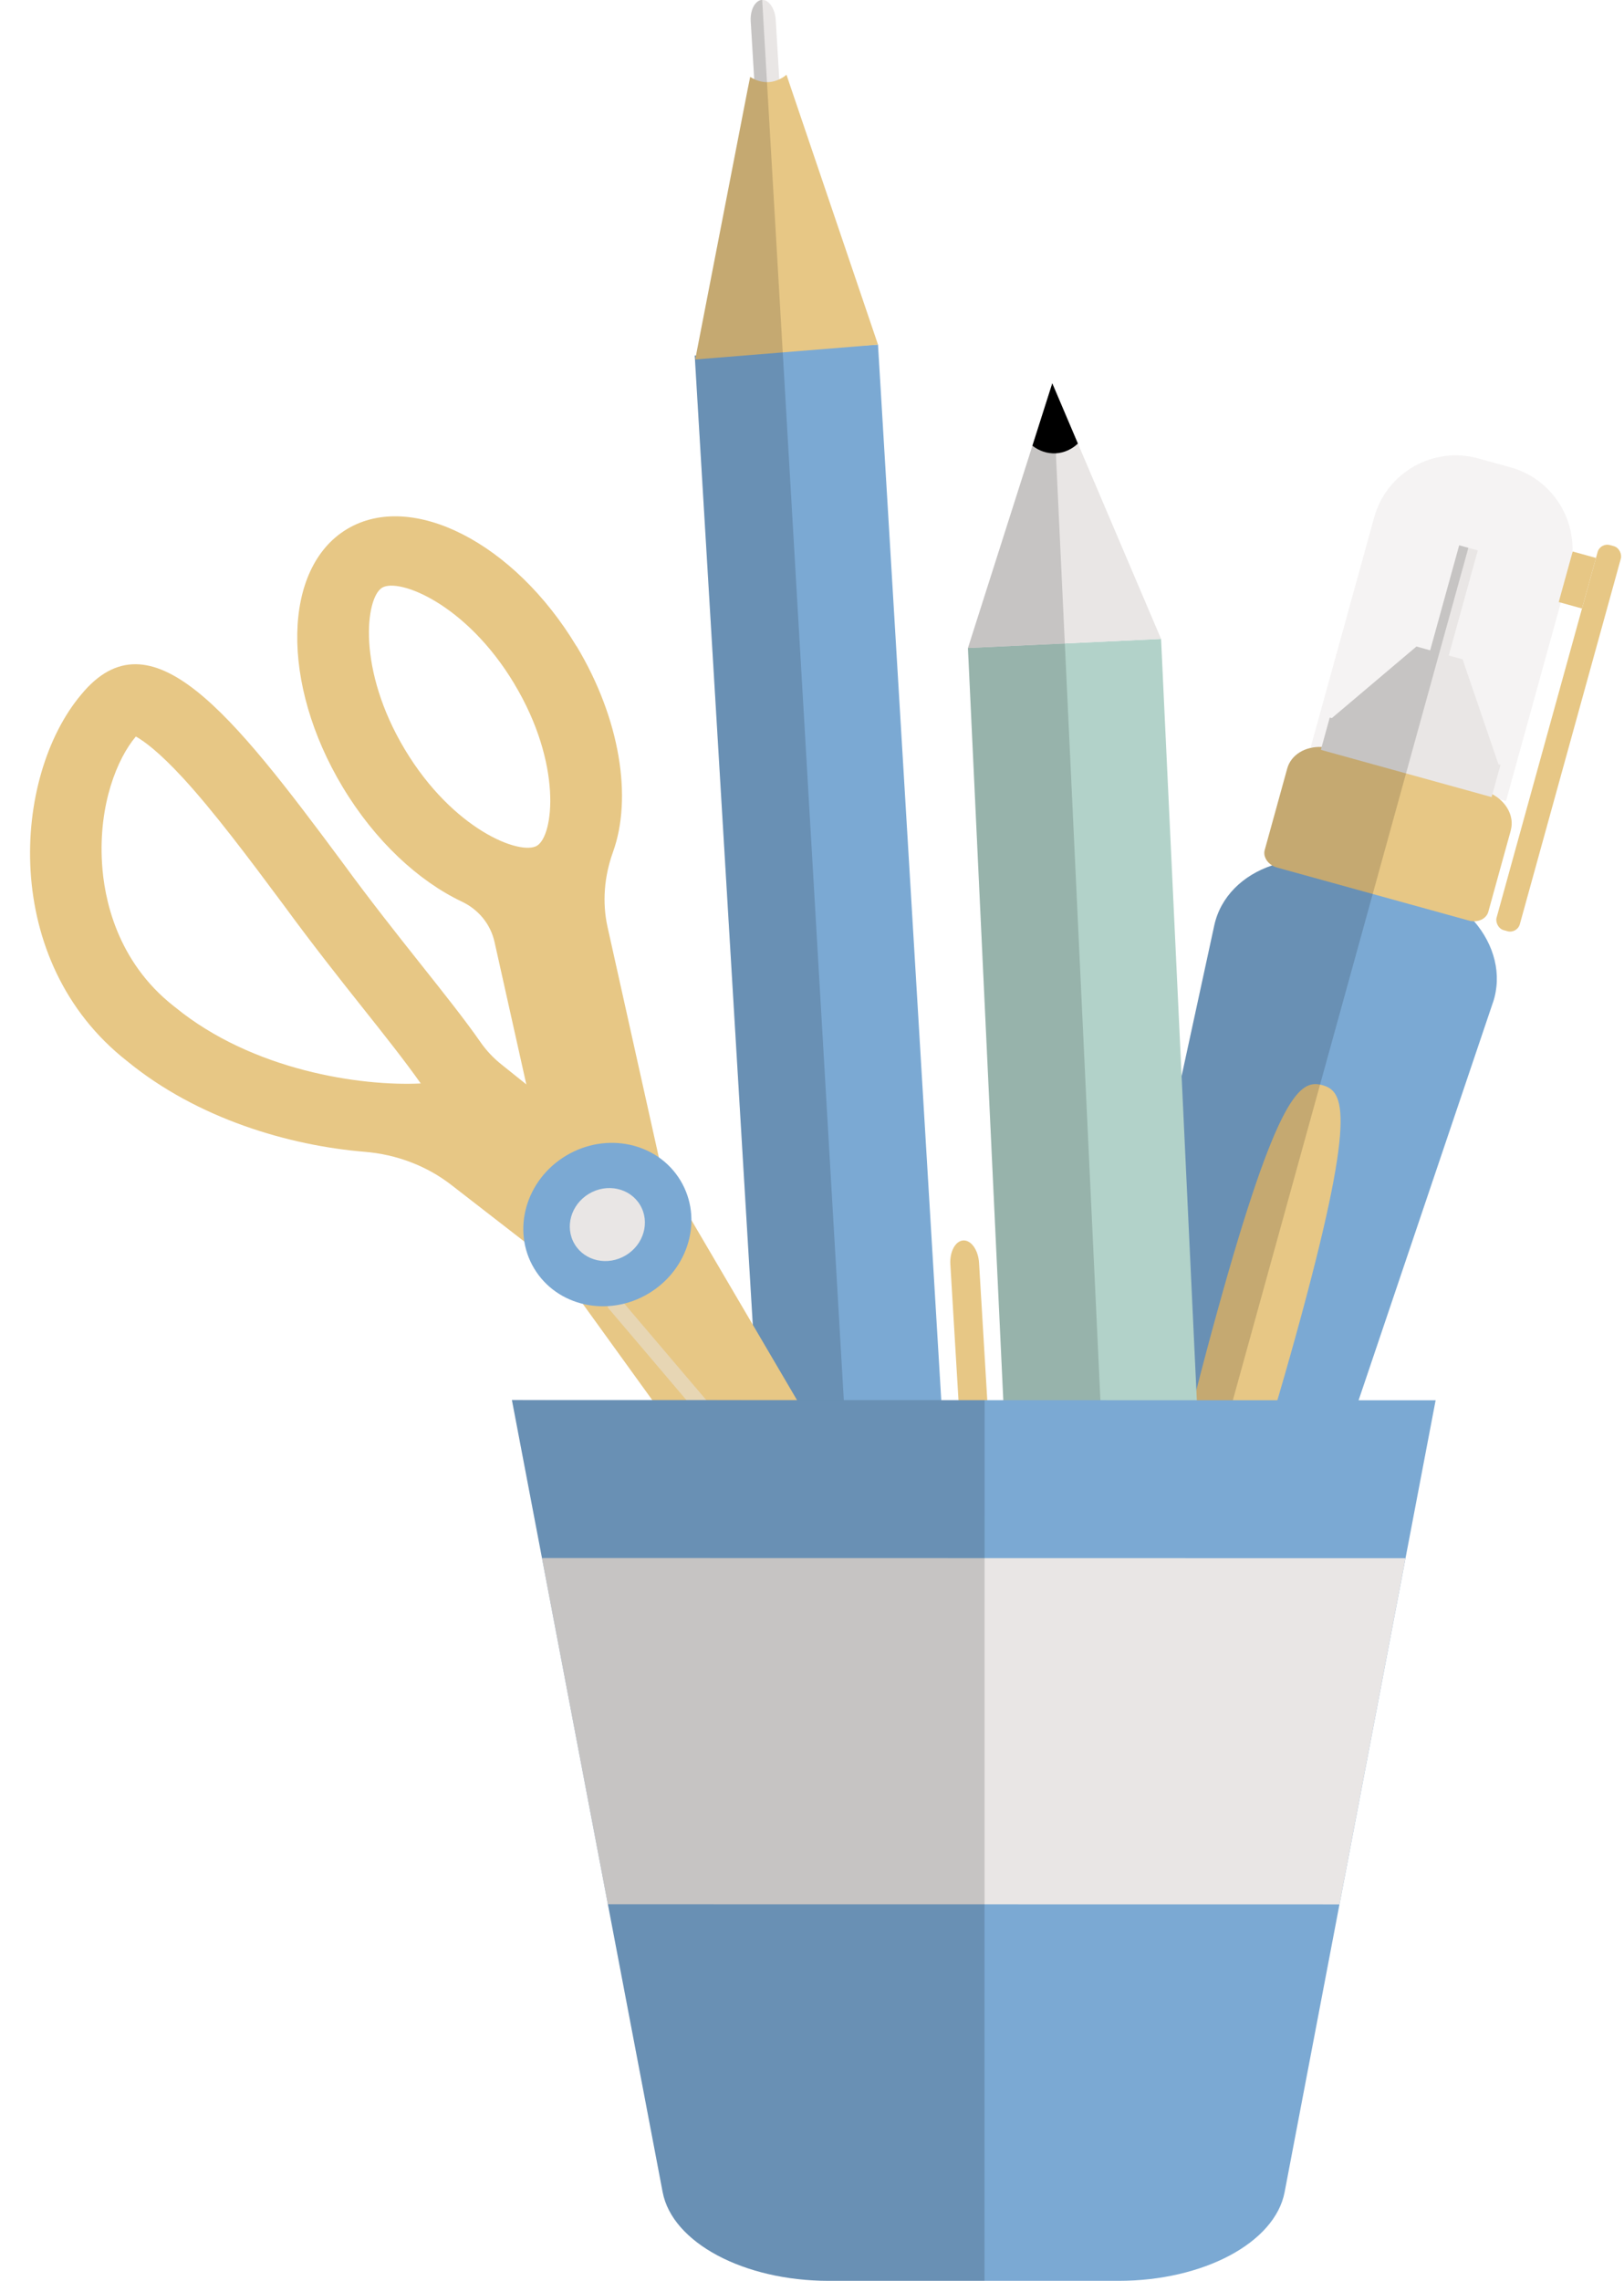 <?xml version="1.0" encoding="UTF-8"?>
<!DOCTYPE svg PUBLIC '-//W3C//DTD SVG 1.0//EN'
          'http://www.w3.org/TR/2001/REC-SVG-20010904/DTD/svg10.dtd'>
<svg height="441.9" preserveAspectRatio="xMidYMid meet" version="1.0" viewBox="80.8 21.0 314.7 441.9" width="314.7" xmlns="http://www.w3.org/2000/svg" xmlns:xlink="http://www.w3.org/1999/xlink" zoomAndPan="magnify"
><g
  ><g
    ><g id="change1_1"
      ><path d="M226.27,25.15c-.1-1.58,.37-2.99,1.13-3.68,.3-.29,.66-.47,1.05-.49h.04c.65-.02,1.27,.39,1.74,1.08,.49,.7,.82,1.7,.89,2.81l.69,11.49,.49,8.21c.13,2.23-.84,4.1-2.18,4.17-.39,.02-.76-.11-1.1-.36-.84-.61-1.47-1.95-1.56-3.53l-.51-8.54-.67-11.16Z" fill="#e9e6e5"
      /></g
      ><g id="change2_1"
      ><path d="M243.26,396.7l7.11-.42,9.03-.55,.58,9.61,.49,8.19c.42,6.99-.79,12.75-2.71,12.86l-5.62,.34-3.61,.21c-1.91,.12-3.78-5.45-4.2-12.45l-.49-8.17-.58-9.62Z" fill="#e7c785"
      /></g
      ><g id="change3_1"
      ><path d="M215.42,89.87h.25s16.78-1.02,16.78-1.02l18.49-1.11,16.44,274.2,.43,7.16,.78,13.1,.23,3.81,.37,6.1c.42,6.99-2.66,12.86-6.85,13.1l-2.35,.14-9.05,.55-7.09,.43-1.83,.11c-4.2,.25-7.94-5.21-8.35-12.2l-.6-9.89-.78-13.11-16.86-281.36Z" fill="#7ba9d3"
      /></g
      ><g id="change2_2"
      ><path d="M231.65,371.27l.63-.04,16.57-1,18.95-1.13-.43-7.16,3.33-.2-5.74-95.82c-.15-2.48,.98-4.55,2.5-4.64s2.9,1.83,3.06,4.31l7.25,121.05c.18,2.87-.22,5.24-.87,5.29l-3.18,.19c-.66,.04-1.32-2.27-1.5-5.15v-.15s-1.92,.11-1.92,.11c-.79,.05-1.45-.36-1.49-.92l-.23-3.81c-1.15,.27-3.97,.58-7.28,.77l-11.67,.7-9.32,.56c-3.24,.19-6.04,.22-7.25,.1-.41-.04-.64-.09-.64-.17l-.77-12.9Z" fill="#e7c785"
      /></g
      ><g id="change2_3"
      ><path d="M215.52,90.61l.15-.75,9.98-51.39,.52-2.57c.25,.16,.51,.3,.78,.42,.11,.06,.24,.12,.36,.17,.44,.17,.91,.31,1.37,.36,.24,.04,.49,.06,.74,.06,.11,0,.23,0,.35-.01h.06c.69-.05,1.36-.23,1.97-.53,.12-.06,.24-.11,.36-.18,.37-.19,.72-.43,1.05-.71l.84,2.5,16.89,49.78-18.46,1.5-16.95,1.37Z" fill="#e7c785"
      /></g
    ></g
    ><g id="change4_1"
    ><path d="M232.28,371.23l-16.86-281.36h.25s9.98-51.4,9.98-51.4l.52-2.57c.25,.16,.51,.3,.78,.42l-.67-11.16c-.1-1.58,.37-2.99,1.13-3.68,.3-.29,.66-.47,1.05-.49h.04s23.66,405.75,23.66,405.75l-3.61,.21c-1.91,.12-3.78-5.45-4.2-12.45l-.49-8.17-1.83,.11c-4.2,.25-7.94-5.21-8.35-12.2l-.6-9.89c-.41-.04-.64-.09-.64-.17l-.77-12.9,.63-.04Z" opacity=".15"
    /></g
  ></g
  ><g
  ><g id="change2_4"
    ><path d="M192.53,146.21c-12.05-20.07-31.97-30.24-44.49-22.72-12.51,7.51-12.9,29.88-.85,49.94,6.29,10.48,14.73,18.25,23.13,22.23,3.22,1.53,5.54,4.36,6.31,7.8l6.16,27.59,7.26,32.59,1.02,4.55,.5,2.25-.06,.04,68.41,94.73c.31,.43,.71,.63,1.13,.67,1.21,.12,2.52-1.11,1.86-2.47l-15.6-31.78-24.33-49.57-11.55-23.55-1.22-5.51-.29-1.31-11.39-51.13c-1.06-4.77-.65-9.79,1.06-14.53,3.76-10.42,1.44-25.71-7.05-39.85Zm-12.07,7.25c9.34,15.55,7.64,29.41,4.4,31.36-3.23,1.94-16.26-3.08-25.6-18.63-9.33-15.55-7.63-29.41-4.41-31.35s16.28,3.07,25.61,18.61Z" fill="#e7c785"
    /></g
    ><g id="change1_3"
    ><path d="M214.83,265.56l-2.92,1.47,2.33,4.71,1.49,1.91-.02,.33,33.24,67.4,5,10.14,7.1,14.38c1.21,.12,2.52-1.11,1.86-2.47l-15.6-31.78-24.33-49.57-8.16-16.52Z" fill="#e9e6e5" opacity=".5"
    /></g
    ><g id="change2_5"
    ><path d="M214.11,256.17v-.02s-3.91-3.13-3.91-3.13l-1.06-.85-26.35-21.12-4.82-3.86c-1.58-1.26-2.96-2.73-4.1-4.38-6.02-8.64-15.98-20.07-26.6-34.6-21.56-29.06-37.3-49.03-50.75-32.65-13.32,15.82-15.76,51.66,8.92,70.99,13.64,11.17,31.37,16.35,46.03,17.56,6.2,.51,12.03,2.73,16.79,6.42l19.04,14.76,3.76,2.91,4.31,3.34,1.23,.96,1.93,1.5,.06,.32,48.71,57.34,7.33,8.63,15.52,18.25c.19,.22,.4,.38,.63,.47,1.02,.43,2.3-.37,2.45-1.44,.05-.33-.01-.68-.22-1.03l-1.55-2.64-57.36-97.72Zm-51.78-25.3c-11.51,.57-32.55-2.45-47.63-14.8l-.22-.17c-11.17-8.76-13.52-21.09-13.91-27.67-.71-11.54,3.05-20.4,6.49-24.48l.07-.08c1.52,.84,4.44,2.94,9.14,8.04,5.84,6.34,12.59,15.31,19.59,24.73,5.58,7.62,10.91,14.36,15.63,20.29,3.68,4.63,7.9,9.95,10.85,14.15Z" fill="#e7c785"
    /></g
    ><g id="change1_4"
    ><path d="M273.24,357.56l-77.5-91.14-2.52,2.07,3.41,4.01,1.93,1.5,.06,.32,48.71,57.34,7.33,8.63,15.52,18.25c.19,.22,.4,.38,.63,.47,1.02,.43,2.3-.37,2.45-1.44Z" fill="#e9e6e5" opacity=".5"
    /></g
    ><g id="change3_3"
    ><ellipse cx="198.5" cy="258.19" fill="#7ba9d3" rx="16.54" ry="15.56" transform="rotate(-30.98 198.52 258.208)"
    /></g
    ><g id="change1_5"
    ><ellipse cx="198.5" cy="258.19" fill="#e9e6e5" rx="7.39" ry="6.95" transform="rotate(-30.98 198.52 258.208)"
    /></g
  ></g
  ><g
  ><g id="change1_7"
    ><path d="M358.8,109.54h6.48c9.04,0,16.39,7.34,16.39,16.39v46.14h-39.26v-46.14c0-9.04,7.34-16.39,16.39-16.39Z" fill="#e9e6e5" opacity=".45" transform="rotate(15.45 362.087 140.825)"
    /></g
    ><g id="change2_6"
    ><rect fill="#e7c785" height="77.38" rx="1.95" ry="1.95" transform="rotate(15.45 382.876 164.019)" width="4.68" x="380.5" y="125.3"
    /></g
    ><g id="change2_7"
    ><path d="M384.11 128.28H388.79V138.44H384.11z" fill="#e7c785" transform="rotate(15.45 386.49 133.385)"
    /></g
    ><g id="change3_5"
    ><path d="M370.09,215.22l-65.71,194.5c-1.92,5.69-8.89,8.66-15.82,6.75l-5.87-1.62c-6.93-1.92-11.39-8.04-10.11-13.92l43.52-200.64c1.21-5.61,5.56-9.78,11.23-11.66,4.01-1.33,8.69-1.51,13.39-.21l14.35,3.97c4.7,1.3,8.64,3.86,11.39,7.07,3.9,4.52,5.47,10.32,3.64,15.76Z" fill="#7ba9d3"
    /></g
    ><g id="change2_8"
    ><path d="M373.57,181.83l-4.36,15.78c-.31,1.13-1.45,1.84-2.76,1.85-.33,0-.66-.04-1-.14l-37.21-10.28c-.33-.09-.66-.23-.93-.4-1.12-.68-1.74-1.87-1.43-3l4.36-15.78c.74-2.67,3.52-4.31,6.66-4.16,.61,.03,1.24,.13,1.86,.3l29.48,8.15c.62,.17,1.2,.4,1.74,.69,2.76,1.47,4.31,4.32,3.58,6.99Z" fill="#e7c785"
    /></g
    ><g id="change1_8"
    ><path d="M350.53 136.56H373.98V140.3H350.53z" fill="#e9e6e5" transform="rotate(-74.55 362.244 138.435)"
    /></g
    ><g id="change1_9"
    ><path d="M371.57 169.15L369.84 175.4 336.76 166.25 338.49 160 338.89 160.11 355.29 146.24 364.22 148.71 371.17 169.04 371.57 169.15z" fill="#e9e6e5"
    /></g
    ><g id="change2_9"
    ><path d="M331.98,279.44c-11.82,42.76-24.84,76.48-29.07,75.31-4.24-1.17,1.91-36.79,13.73-79.55,11.82-42.76,16.18-45.17,20.42-44s6.74,5.48-5.08,48.24Z" fill="#e7c785"
    /></g
    ><g id="change4_5"
    ><path d="M365.34,127.12l-79.75,288.52-2.87-.79c-6.95-1.92-11.41-8.06-10.14-13.95l43.51-200.61c1.21-5.61,5.56-9.78,11.23-11.66-1.12-.68-1.74-1.87-1.43-3l4.36-15.78c.74-2.67,3.52-4.31,6.66-4.16l1.57-5.7,.4,.11,16.4-13.87,2.66,.74,5.62-20.34,1.77,.49Z" opacity=".15"
    /></g
  ></g
  ><g
  ><g id="change5_1"
    ><path d="M305.79,144.76l10.9,231.78c.25,5.33-3.14,9.8-7.56,10.01l-21.4,1.01c-4.42,.21-8.21-3.93-8.46-9.26l-10.9-231.78,37.42-1.76Z" fill="#b2d2c9"
    /></g
    ><g id="change3_2"
    ><path d="M316.05,362.99l.64,13.55c.25,5.33-3.14,9.8-7.56,10.01l-21.4,1.01c-4.42,.21-8.21-3.93-8.46-9.26l-.64-13.55,37.42-1.76Z" fill="#7ba9d3"
    /></g
    ><g id="change1_2"
    ><path d="M305.79 144.76L268.37 146.52 280.86 107.34 284.71 95.24 284.78 95.42 289.68 106.92 305.79 144.76z" fill="#e9e6e5"
    /></g
    ><g id="change4_2"
    ><path d="M289.68,106.92c-1.18,1.11-2.65,1.79-4.26,1.89h-.07c-1.64,.08-3.19-.47-4.49-1.47l3.85-12.09,.08,.18,4.89,11.5Z"
    /></g
    ><g id="change4_3"
    ><path d="M284.78,95.42l13.72,291.63-10.77,.51c-4.42,.21-8.21-3.93-8.46-9.26l-10.9-231.78,12.49-39.18,3.85-12.09,.08,.18Z" opacity=".15"
    /></g
  ></g
  ><g
  ><g id="change3_4"
    ><path d="M359,292.22l-5.84,30.62-12.8,67.07-10.63,55.73c-1.87,9.78-15.72,17.17-32.19,17.17h-56.15c-16.47-.01-30.32-7.41-32.18-17.19l-10.61-55.73-12.77-67.07-5.83-30.62,179,.04Z" fill="#7ba9d3"
    /></g
    ><g id="change1_6"
    ><path d="M353.16 322.83L340.36 389.9 198.59 389.88 185.82 322.8 353.16 322.83z" fill="#e9e6e5"
    /></g
    ><g id="change4_4"
    ><path d="M271.6,292.2l-.03,170.6h-30.18c-16.47,0-30.32-7.4-32.18-17.19l-10.61-55.73-12.77-67.07-5.83-30.62,91.6,.02Z" opacity=".15"
    /></g
  ></g
></svg
>
